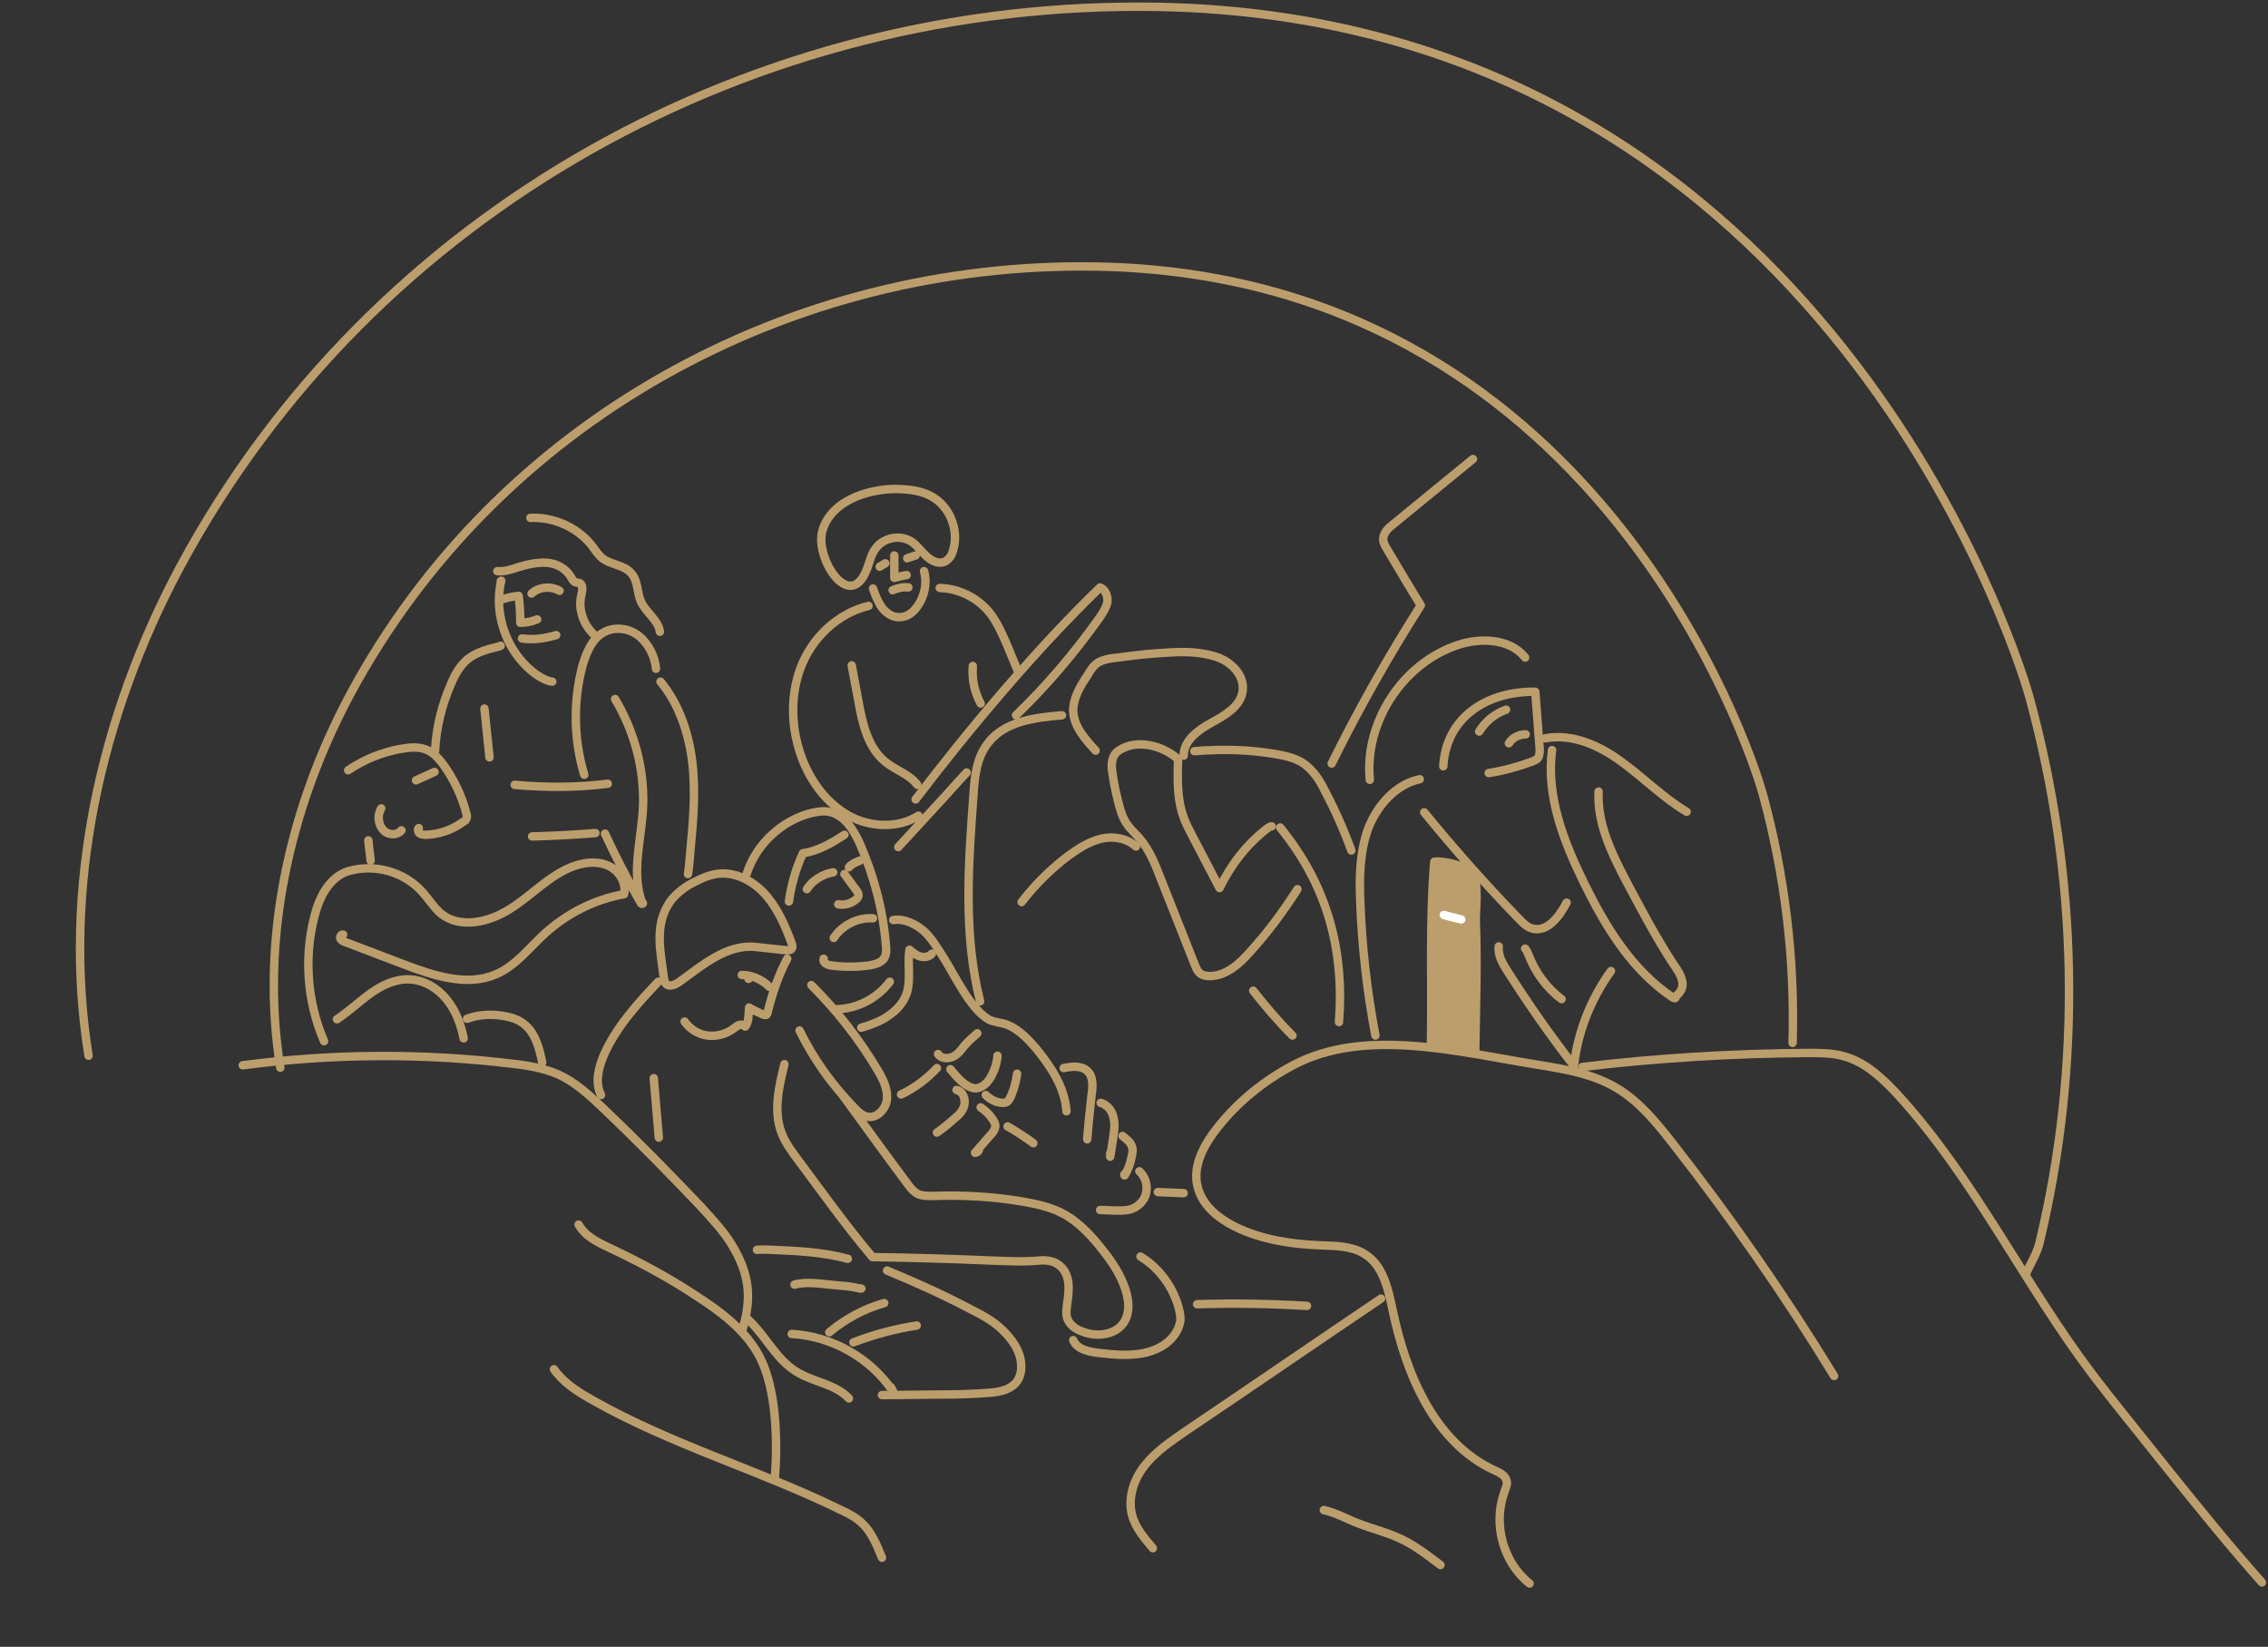 <svg width="270" height="196" viewBox="0 0 270 196" fill="none" xmlns="http://www.w3.org/2000/svg">
<rect x="0" y="0" width="270" height="196" fill="#333333" stroke="none"/>
<g clip-path="url(#clip0_647_6245)">
<path d="M182.099 188.466C178.961 185.996 177.693 181.39 179.095 177.585C179.228 177.118 179.495 176.651 179.362 176.25C179.228 175.583 178.494 175.249 177.893 174.982C170.817 171.711 167.413 163.634 165.811 156.024C165.277 153.488 164.676 150.55 162.406 149.215C160.871 148.281 159.002 148.281 157.2 148.214C153.729 148.081 150.191 147.546 147.053 146.011C145.051 145.01 143.115 143.475 142.581 141.272C141.913 138.735 143.382 136.132 145.051 134.062C147.454 131.058 150.524 128.589 153.929 126.786C162.473 122.247 173.488 125.184 183.033 126.719C186.304 127.253 189.642 127.788 192.512 129.523C195.182 131.125 197.185 133.595 199.121 136.065C206.063 144.943 212.471 154.155 218.346 163.768" stroke="#BC9E6D" stroke-width="1.001" stroke-miterlimit="10" stroke-linecap="round" stroke-linejoin="round"/>
<path d="M241.242 151.485C241.776 150.283 242.443 149.282 242.777 148.014C247.917 126.719 247.383 104.224 241.642 83.13C239.506 75.319 215.141 2.358 138.041 0.823C89.979 -0.112 44.319 24.921 21.423 67.509C11.944 85.199 7.338 105.826 10.542 125.651" stroke="#BC9E6D" stroke-width="1.001" stroke-miterlimit="10" stroke-linecap="round" stroke-linejoin="round"/>
<path d="M33.372 127.066C30.925 111.924 34.443 96.17 41.682 82.659C59.17 50.132 94.043 31.013 130.751 31.727C189.637 32.899 208.246 88.624 209.878 94.589C212.491 104.192 213.692 114.175 213.404 124.118" stroke="#BC9E6D" stroke-width="1.001" stroke-miterlimit="10" stroke-linecap="round" stroke-linejoin="round"/>
<path d="M177.225 92.007C178.961 91.74 180.63 91.273 182.299 90.672C182.566 90.539 182.899 90.472 183.1 90.205C183.3 89.871 183.3 89.471 183.3 89.137C183.1 86.868 182.966 84.598 182.766 82.328C176.958 82.262 172.152 85.399 171.818 91.207" stroke="#BC9E6D" stroke-width="1.001" stroke-miterlimit="10" stroke-linecap="round" stroke-linejoin="round"/>
<path d="M181.565 78.257C179.762 75.987 176.224 75.853 173.487 76.788C166.946 78.991 162.406 86 163.074 92.809" stroke="#BC9E6D" stroke-width="1.001" stroke-miterlimit="10" stroke-linecap="round" stroke-linejoin="round"/>
<path d="M170.35 124.249C170.483 116.907 170.149 109.831 170.75 102.555C171.685 102.421 174.422 102.955 175.223 103.89C176.157 104.958 175.623 108.429 175.69 109.764C175.89 114.437 175.69 120.444 175.623 125.117" fill="#BC9E6D"/>
<path d="M170.35 124.249C170.483 116.907 170.149 109.831 170.75 102.555C171.685 102.421 174.422 102.955 175.223 103.89C176.157 104.958 175.623 108.429 175.69 109.764C175.89 114.437 175.69 120.444 175.623 125.117" stroke="#BC9E6D" stroke-width="1.001" stroke-miterlimit="10" stroke-linecap="round" stroke-linejoin="round"/>
<path d="M169.015 92.742C166.145 93.343 163.942 95.879 162.874 98.616C161.872 101.42 161.806 104.424 161.939 107.361C162.139 112.701 162.74 117.975 163.741 123.248" stroke="#BC9E6D" stroke-width="1.001" stroke-miterlimit="10" stroke-linecap="round" stroke-linejoin="round"/>
<path d="M169.549 96.68C173.087 101.019 176.825 105.225 180.763 109.297C181.231 109.764 181.698 110.298 182.365 110.498C184.168 111.032 185.636 109.096 186.504 107.428" stroke="#BC9E6D" stroke-width="1.001" stroke-miterlimit="10" stroke-linecap="round" stroke-linejoin="round"/>
<path d="M183.967 87.869C187.171 87.268 190.442 88.737 193.045 90.672C195.715 92.608 197.985 94.945 200.789 96.613" stroke="#BC9E6D" stroke-width="1.001" stroke-miterlimit="10" stroke-linecap="round" stroke-linejoin="round"/>
<path d="M176.091 87.068C176.825 85.866 177.96 84.932 179.295 84.465" stroke="#BC9E6D" stroke-width="1.001" stroke-miterlimit="10" stroke-linecap="round" stroke-linejoin="round"/>
<path d="M179.628 88.469C180.028 87.802 180.829 87.401 181.631 87.401" stroke="#BC9E6D" stroke-width="1.001" stroke-miterlimit="10" stroke-linecap="round" stroke-linejoin="round"/>
<path d="M171.885 108.896C172.552 109.096 173.22 109.23 173.954 109.43" stroke="white" stroke-width="1.001" stroke-miterlimit="10" stroke-linecap="round" stroke-linejoin="round"/>
<path d="M188.373 126.986C197.251 125.918 206.263 125.384 215.208 125.318C216.676 125.318 218.145 125.318 219.547 125.718C222.15 126.452 224.153 128.388 225.955 130.324C235.1 140.337 241.041 152.953 249.252 163.767C250.387 165.236 251.522 166.705 252.656 168.106C254.526 170.443 256.395 172.779 258.264 175.116C261.868 179.588 265.473 184.06 269.278 188.333" stroke="#BC9E6D" stroke-width="1.001" stroke-miterlimit="10" stroke-linecap="round" stroke-linejoin="round"/>
<path d="M164.409 154.555C157.066 159.495 148.521 165.369 141.178 170.309C139.443 171.511 137.641 172.712 136.306 174.381C134.97 176.05 134.236 178.253 134.77 180.322C135.171 181.857 136.239 183.059 137.24 184.261" stroke="#BC9E6D" stroke-width="1.001" stroke-miterlimit="10" stroke-linecap="round" stroke-linejoin="round"/>
<path d="M157.6 179.721C159.068 180.055 160.336 180.789 161.738 181.323C163.274 181.924 164.942 182.325 166.411 182.992C168.28 183.793 169.882 185.062 171.484 186.263" stroke="#BC9E6D" stroke-width="1.001" stroke-miterlimit="10" stroke-linecap="round" stroke-linejoin="round"/>
<path d="M63.144 61.635C66.081 61.501 69.018 62.903 70.687 65.24C70.954 65.64 71.221 65.974 71.555 66.308C72.556 67.242 74.291 67.175 75.159 68.243C75.96 69.111 75.827 70.513 76.294 71.581C76.895 72.916 78.363 73.784 78.564 75.186" stroke="#BC9E6D" stroke-width="1.001" stroke-miterlimit="10" stroke-linecap="round" stroke-linejoin="round"/>
<path d="M59.605 69.178L59.672 69.112C58.671 73.25 60.473 77.99 64.011 80.393C64.545 80.727 65.146 81.06 65.747 81.127" stroke="#BC9E6D" stroke-width="1.001" stroke-miterlimit="10" stroke-linecap="round" stroke-linejoin="round"/>
<path d="M59.206 67.977C60.074 68.043 60.875 67.776 61.676 67.509C62.744 67.175 63.946 66.909 65.08 66.975C66.215 67.042 67.35 67.643 67.951 68.644C68.084 68.911 68.284 69.245 68.552 69.312C68.685 69.378 68.819 69.312 68.952 69.378C69.419 69.512 69.353 70.246 69.219 70.78C68.752 72.582 69.553 74.652 71.021 75.787" stroke="#BC9E6D" stroke-width="1.001" stroke-miterlimit="10" stroke-linecap="round" stroke-linejoin="round"/>
<path d="M63.277 70.647C64.145 69.846 65.547 69.712 66.615 70.313" stroke="#BC9E6D" stroke-width="1.001" stroke-miterlimit="10" stroke-linecap="round" stroke-linejoin="round"/>
<path d="M59.539 71.381C60.273 71.181 61.008 70.98 61.742 70.914C61.875 71.848 61.942 73.117 61.942 74.118C62.61 74.118 63.277 73.984 63.945 73.717" stroke="#BC9E6D" stroke-width="1.001" stroke-miterlimit="10" stroke-linecap="round" stroke-linejoin="round"/>
<path d="M62.143 75.987C63.478 76.187 64.879 75.987 66.215 75.587" stroke="#BC9E6D" stroke-width="1.001" stroke-miterlimit="10" stroke-linecap="round" stroke-linejoin="round"/>
<path d="M184.769 89.271C184.034 94.744 186.171 100.218 188.64 105.225C191.177 110.365 194.314 115.505 199.121 118.709C199.254 118.776 199.388 118.842 199.454 118.776C199.521 118.709 199.254 118.575 199.321 118.709C199.989 118.242 200.456 117.574 200.256 116.773C200.122 116.039 199.655 115.371 199.187 114.704C197.185 111.633 195.449 108.362 193.714 105.091C191.911 101.687 190.109 98.015 190.309 94.21" stroke="#BC9E6D" stroke-width="1.001" stroke-miterlimit="10" stroke-linecap="round" stroke-linejoin="round"/>
<path d="M151.391 98.349C151.191 98.349 151.058 98.483 150.924 98.549C148.454 100.419 146.518 102.955 145.183 105.692C144.115 103.623 143.047 101.62 141.979 99.551C141.579 98.75 141.111 97.949 140.844 97.081C140.11 94.945 140.177 92.608 140.244 90.339C138.641 88.937 136.105 88.136 134.102 88.87C133.568 89.07 133.034 89.338 132.7 89.805C132.3 90.406 132.3 91.273 132.433 92.008C132.634 93.476 132.967 94.945 133.368 96.347C133.568 96.947 133.768 97.548 134.169 98.082C134.569 98.683 135.17 99.217 135.638 99.751C136.839 101.153 137.507 102.822 138.174 104.557C139.509 107.962 140.911 111.433 142.246 114.837C142.38 115.171 142.513 115.505 142.78 115.772C143.114 116.106 143.648 116.172 144.115 116.172C146.051 116.106 147.653 114.637 148.921 113.168C150.991 110.899 152.793 108.429 154.462 105.826" stroke="#BC9E6D" stroke-width="1.001" stroke-miterlimit="10" stroke-linecap="round" stroke-linejoin="round"/>
<path d="M152.393 98.483C157.933 105.291 160.069 112.901 159.402 121.646" stroke="#BC9E6D" stroke-width="1.001" stroke-miterlimit="10" stroke-linecap="round" stroke-linejoin="round"/>
<path d="M140.911 89.938C140.911 88.136 142.647 86.868 144.249 86C145.851 85.132 147.653 84.064 147.92 82.328C148.121 81.127 147.52 79.925 146.518 79.124C145.584 78.323 144.382 77.99 143.181 77.789C141.245 77.456 139.242 77.656 137.24 77.789C135.638 77.923 134.102 78.123 132.567 78.323C131.966 78.39 131.365 78.523 130.831 78.79C130.231 79.124 129.83 79.725 129.496 80.326C128.629 81.594 127.761 83.063 127.761 84.598C127.827 86.467 129.163 87.936 130.431 89.338" stroke="#BC9E6D" stroke-width="1.001" stroke-miterlimit="10" stroke-linecap="round" stroke-linejoin="round"/>
<path d="M126.426 85.132C123.155 85.399 119.484 85.866 117.548 88.536C116.213 90.272 116.012 92.608 115.879 94.745C115.278 102.888 114.677 111.233 116.68 119.176" stroke="#BC9E6D" stroke-width="1.001" stroke-miterlimit="10" stroke-linecap="round" stroke-linejoin="round"/>
<path d="M142.18 89.404C145.384 89.137 148.655 89.204 151.792 89.738C152.994 89.938 154.195 90.205 155.197 90.873C156.331 91.674 157.132 92.875 157.733 94.144C158.935 96.413 160.003 98.816 160.871 101.219" stroke="#BC9E6D" stroke-width="1.001" stroke-miterlimit="10" stroke-linecap="round" stroke-linejoin="round"/>
<path d="M88.91 103.956C90.045 100.419 93.116 97.615 96.653 96.747C97.321 96.614 97.989 96.48 98.656 96.614C100.525 96.947 101.66 98.817 102.394 100.485C104.063 104.29 105.131 108.362 105.465 112.501C105.532 113.035 105.532 113.569 105.265 114.036C104.864 114.637 104.13 114.77 103.462 114.904C101.927 115.104 100.392 115.104 98.923 114.904C98.456 114.837 97.922 114.57 98.055 114.103" stroke="#BC9E6D" stroke-width="1.001" stroke-miterlimit="10" stroke-linecap="round" stroke-linejoin="round"/>
<path d="M99.257 111.633C100.258 110.098 102.127 109.163 103.93 109.297" stroke="#BC9E6D" stroke-width="1.001" stroke-miterlimit="10" stroke-linecap="round" stroke-linejoin="round"/>
<path d="M99.791 107.628C100.525 107.761 101.26 107.561 101.86 107.094C102.061 106.96 102.261 106.693 102.194 106.493C102.194 106.293 102.061 106.159 101.994 106.026C101.527 105.358 100.993 104.691 100.525 104.023" stroke="#BC9E6D" stroke-width="1.001" stroke-miterlimit="10" stroke-linecap="round" stroke-linejoin="round"/>
<path d="M96.054 105.826C96.321 105.425 96.654 105.024 97.055 104.757C97.656 104.29 98.39 103.956 99.191 103.823" stroke="#BC9E6D" stroke-width="1.001" stroke-miterlimit="10" stroke-linecap="round" stroke-linejoin="round"/>
<path d="M101.06 103.222C101.393 102.755 102.395 102.421 102.395 102.421" stroke="#BC9E6D" stroke-width="1.001" stroke-miterlimit="10" stroke-linecap="round" stroke-linejoin="round"/>
<path d="M93.918 107.294C94.185 105.359 94.719 103.423 95.587 101.554C97.389 101.287 98.991 100.352 100.527 99.351" stroke="#BC9E6D" stroke-width="1.001" stroke-miterlimit="10" stroke-linecap="round" stroke-linejoin="round"/>
<path d="M99.657 120.111C102.127 120.044 104.463 118.776 105.932 116.84" stroke="#BC9E6D" stroke-width="1.001" stroke-miterlimit="10" stroke-linecap="round" stroke-linejoin="round"/>
<path d="M102.528 122.314C103.663 121.98 104.798 121.579 105.732 120.912C106.734 120.244 107.535 119.376 107.935 118.242C108.469 116.573 108.002 114.77 108.269 113.035C108.67 113.369 109.07 113.702 109.537 113.836C110.005 113.969 110.605 113.903 110.939 113.502" stroke="#BC9E6D" stroke-width="1.001" stroke-miterlimit="10" stroke-linecap="round" stroke-linejoin="round"/>
<path d="M106.333 109.497C107.668 109.297 109.003 109.964 110.004 110.832C111.006 111.766 111.673 112.968 112.408 114.103C113.743 116.239 115.411 119.844 117.548 121.245C118.282 121.713 119.15 121.646 119.951 121.98C121.286 122.514 122.354 123.649 123.288 124.717C125.091 126.919 126.76 129.389 126.96 132.26" stroke="#BC9E6D" stroke-width="1.001" stroke-miterlimit="10" stroke-linecap="round" stroke-linejoin="round"/>
<path d="M126.627 127.12C127.561 126.919 128.696 126.786 129.431 127.453C130.165 128.121 130.098 129.256 129.965 130.19C129.764 131.993 129.564 133.795 129.431 135.597" stroke="#BC9E6D" stroke-width="1.001" stroke-miterlimit="10" stroke-linecap="round" stroke-linejoin="round"/>
<path d="M131.032 131.258C131.833 131.459 132.434 132.26 132.568 133.061C132.768 133.862 132.634 134.73 132.501 135.531C132.367 136.265 132.301 136.999 132.167 137.667C132.167 137.533 132.167 137.4 132.167 137.266" stroke="#BC9E6D" stroke-width="1.001" stroke-miterlimit="10" stroke-linecap="round" stroke-linejoin="round"/>
<path d="M133.636 135.197C134.036 135.531 134.504 135.864 134.704 136.332C134.904 136.732 134.837 137.266 134.704 137.734C134.57 138.468 134.303 139.202 133.903 139.87C133.903 139.936 133.836 139.87 133.836 139.803C133.836 139.736 133.903 139.736 133.97 139.736" stroke="#BC9E6D" stroke-width="1.001" stroke-miterlimit="10" stroke-linecap="round" stroke-linejoin="round"/>
<path d="M135.639 139.403C136.373 140.07 136.64 141.071 136.44 142.006C136.239 142.94 135.438 143.675 134.571 143.942C134.036 144.075 133.502 144.075 132.968 144.075C132.301 144.075 131.633 144.009 130.966 144.009" stroke="#BC9E6D" stroke-width="1.001" stroke-miterlimit="10" stroke-linecap="round" stroke-linejoin="round"/>
<path d="M113.142 127.254C113.809 128.055 114.877 129.39 116.012 129.523C116.813 129.59 117.547 128.922 117.948 128.188C118.415 127.387 118.682 126.519 118.749 125.651" stroke="#BC9E6D" stroke-width="1.001" stroke-miterlimit="10" stroke-linecap="round" stroke-linejoin="round"/>
<path d="M117.348 130.324C117.882 130.858 118.549 131.192 119.283 131.258C119.484 131.258 119.684 131.258 119.818 131.192C120.018 131.058 120.151 130.858 120.218 130.724C120.685 129.79 120.952 128.789 121.086 127.787" stroke="#BC9E6D" stroke-width="1.001" stroke-miterlimit="10" stroke-linecap="round" stroke-linejoin="round"/>
<path d="M113.875 129.723C114.61 129.857 114.943 130.725 114.81 131.459C114.676 132.193 114.142 132.727 113.542 133.194C112.874 133.795 112.207 134.329 111.539 134.797" stroke="#BC9E6D" stroke-width="1.001" stroke-miterlimit="10" stroke-linecap="round" stroke-linejoin="round"/>
<path d="M116.747 131.793C117.214 132.126 117.681 132.527 118.015 132.994C118.215 133.261 118.415 133.528 118.482 133.862C118.549 134.396 118.148 134.863 117.815 135.197C117.214 135.865 116.68 136.532 116.079 137.2C116.346 137.2 116.613 136.933 116.546 136.666" stroke="#BC9E6D" stroke-width="1.001" stroke-miterlimit="10" stroke-linecap="round" stroke-linejoin="round"/>
<path d="M119.951 134.062C121.019 134.663 122.021 135.33 123.022 136.065" stroke="#BC9E6D" stroke-width="1.001" stroke-miterlimit="10" stroke-linecap="round" stroke-linejoin="round"/>
<path d="M100.393 130.457C102.929 133.929 105.466 137.466 108.069 140.938C108.403 141.405 108.737 141.805 109.204 142.072C109.738 142.339 110.406 142.339 111.073 142.339C114.611 142.206 118.216 142.406 121.754 143.007C123.289 143.274 124.824 143.608 126.226 144.275C128.028 145.143 129.497 146.612 130.765 148.147C131.967 149.616 133.102 151.151 133.769 152.887C134.37 154.355 134.637 156.157 133.769 157.426C132.768 158.894 130.565 159.161 128.896 158.494C128.095 158.227 127.294 157.693 127.027 156.825C126.894 156.358 126.96 155.824 127.027 155.29C127.161 154.355 127.294 153.421 127.161 152.486C126.827 150.684 125.559 149.883 123.823 150.016C121.82 150.216 119.818 150.083 117.748 150.016C113.142 149.816 108.536 149.682 103.864 149.616C100.66 145.811 98.056 142.139 95.119 138.201C94.318 137.133 93.517 136.065 93.05 134.863C92.048 132.26 92.716 129.389 93.383 126.652" stroke="#BC9E6D" stroke-width="1.001" stroke-miterlimit="10" stroke-linecap="round" stroke-linejoin="round"/>
<path d="M96.586 117.24C99.657 120.311 102.327 123.715 104.53 127.454C105.131 128.455 105.665 129.59 105.598 130.725C105.531 131.859 104.53 133.061 103.395 132.927C102.728 132.861 102.127 132.327 101.66 131.793C99.056 129.122 96.853 126.052 95.185 122.647" stroke="#BC9E6D" stroke-width="1.001" stroke-miterlimit="10" stroke-linecap="round" stroke-linejoin="round"/>
<path d="M111.673 125.451C112.007 125.985 112.808 126.052 113.408 125.785C114.009 125.518 114.41 124.984 114.81 124.45C115.278 123.916 115.812 123.448 116.346 122.981" stroke="#BC9E6D" stroke-width="1.001" stroke-miterlimit="10" stroke-linecap="round" stroke-linejoin="round"/>
<path d="M107.268 130.257C108.87 129.523 110.338 128.388 111.54 127.12" stroke="#BC9E6D" stroke-width="1.001" stroke-miterlimit="10" stroke-linecap="round" stroke-linejoin="round"/>
<path d="M135.771 149.549C137.974 150.884 139.643 153.154 140.31 155.623C140.444 156.158 140.577 156.692 140.511 157.226C140.444 157.693 140.244 158.227 139.977 158.627C139.109 160.029 137.507 160.83 135.838 161.097C134.236 161.364 132.567 161.231 130.898 161.031C129.697 160.897 128.228 160.63 127.761 159.495" stroke="#BC9E6D" stroke-width="1.001" stroke-miterlimit="10" stroke-linecap="round" stroke-linejoin="round"/>
<path d="M142.513 155.223C146.852 155.09 151.257 155.156 155.596 155.423" stroke="#BC9E6D" stroke-width="1.001" stroke-miterlimit="10" stroke-linecap="round" stroke-linejoin="round"/>
<path d="M137.841 141.872C138.842 141.939 139.843 141.939 140.911 142.006" stroke="#BC9E6D" stroke-width="1.001" stroke-miterlimit="10" stroke-linecap="round" stroke-linejoin="round"/>
<path d="M121.62 107.361C123.222 105.291 125.091 103.422 127.227 101.82C128.429 100.952 129.697 100.151 131.099 99.818C132.501 99.484 134.17 99.751 135.238 100.752" stroke="#BC9E6D" stroke-width="1.001" stroke-miterlimit="10" stroke-linecap="round" stroke-linejoin="round"/>
<path d="M149.189 117.908C150.658 119.777 152.193 121.579 153.862 123.248" stroke="#BC9E6D" stroke-width="1.001" stroke-miterlimit="10" stroke-linecap="round" stroke-linejoin="round"/>
<path d="M89.912 112.701C91.18 112.835 92.448 112.968 93.65 113.102C93.783 113.102 93.984 113.102 94.117 113.035C94.451 112.835 94.317 112.434 94.184 112.101C93.45 110.165 92.649 108.296 91.314 106.694C89.978 105.091 88.043 103.957 86.04 103.957C84.772 103.957 83.57 104.491 82.435 105.091C81.434 105.625 80.499 106.36 79.832 107.228C77.829 110.031 78.63 113.235 79.031 116.373C79.098 116.64 79.098 116.907 79.298 117.107C79.698 117.508 80.433 117.174 80.9 116.84C83.57 114.904 86.507 112.368 89.912 112.701Z" stroke="#BC9E6D" stroke-width="1.001" stroke-miterlimit="10" stroke-linecap="round" stroke-linejoin="round"/>
<path d="M89.11 116.306C89.11 116.373 89.11 116.44 89.11 116.507" stroke="#BC9E6D" stroke-width="1.001" stroke-miterlimit="10" stroke-linecap="round" stroke-linejoin="round"/>
<path d="M88.31 116.039C89.511 116.039 90.713 116.573 91.581 117.441" stroke="#BC9E6D" stroke-width="1.001" stroke-miterlimit="10" stroke-linecap="round" stroke-linejoin="round"/>
<path d="M93.717 114.103C92.649 116.106 91.915 118.309 91.38 120.511C91.38 120.578 91.314 120.712 91.247 120.778C91.18 120.845 91.047 120.778 90.913 120.778C90.312 120.511 89.712 120.244 89.178 119.911C89.111 120.578 89.178 121.646 88.71 122.18C88.577 121.98 88.243 121.913 88.043 121.98C87.776 122.047 87.576 122.247 87.375 122.381C86.507 123.048 85.373 123.382 84.238 123.248C83.103 123.115 82.102 122.447 81.501 121.58" stroke="#BC9E6D" stroke-width="1.001" stroke-miterlimit="10" stroke-linecap="round" stroke-linejoin="round"/>
<path d="M78.364 116.84C75.827 119.51 73.291 122.314 71.822 125.718C71.221 127.187 70.821 128.922 71.555 130.324" stroke="#BC9E6D" stroke-width="1.001" stroke-miterlimit="10" stroke-linecap="round" stroke-linejoin="round"/>
<path d="M77.829 128.321C78.029 130.658 78.23 133.061 78.43 135.397" stroke="#BC9E6D" stroke-width="1.001" stroke-miterlimit="10" stroke-linecap="round" stroke-linejoin="round"/>
<path d="M105.599 151.218C109.003 152.62 112.408 154.155 115.679 155.891C117.014 156.558 118.349 157.292 119.417 158.36C120.485 159.429 121.419 160.697 121.553 162.232C121.62 162.9 121.553 163.567 121.219 164.168C120.552 165.37 119.016 165.703 117.614 165.77C115.879 165.904 114.143 165.97 112.408 165.97C109.938 165.97 107.468 166.037 104.998 166.037" stroke="#BC9E6D" stroke-width="1.001" stroke-miterlimit="10" stroke-linecap="round" stroke-linejoin="round"/>
<path d="M109.137 157.76C106.533 158.16 104.064 158.828 101.594 159.762" stroke="#BC9E6D" stroke-width="1.001" stroke-miterlimit="10" stroke-linecap="round" stroke-linejoin="round"/>
<path d="M105.265 155.089C102.862 155.757 100.659 156.959 98.724 158.561" stroke="#BC9E6D" stroke-width="1.001" stroke-miterlimit="10" stroke-linecap="round" stroke-linejoin="round"/>
<path d="M94.251 158.761C99.057 159.028 103.663 161.631 106.333 165.637C106.267 165.436 106.133 165.303 106.066 165.102" stroke="#BC9E6D" stroke-width="1.001" stroke-miterlimit="10" stroke-linecap="round" stroke-linejoin="round"/>
<path d="M89.11 157.092C91.18 159.028 92.381 161.765 94.784 163.233C96.787 164.502 99.457 164.702 101.059 166.437" stroke="#BC9E6D" stroke-width="1.001" stroke-miterlimit="10" stroke-linecap="round" stroke-linejoin="round"/>
<path d="M90.112 148.748C90.713 148.681 91.314 148.748 91.848 148.748C94.918 148.882 97.989 149.015 100.926 149.816" stroke="#BC9E6D" stroke-width="1.001" stroke-miterlimit="10" stroke-linecap="round" stroke-linejoin="round"/>
<path d="M94.585 152.887C96.053 152.486 97.923 152.82 99.391 152.953C100.259 153.02 101.194 153.087 102.061 153.287C102.195 153.287 102.929 153.421 102.328 153.354" stroke="#BC9E6D" stroke-width="1.001" stroke-miterlimit="10" stroke-linecap="round" stroke-linejoin="round"/>
<path d="M28.899 126.786C39.513 125.384 50.261 125.318 60.874 126.586C62.743 126.786 64.679 127.12 66.415 127.854C68.484 128.789 70.153 130.324 71.755 131.859C75.76 135.664 79.632 139.603 83.437 143.608C84.705 145.01 86.04 146.412 87.041 148.014C89.244 151.618 89.578 154.422 88.31 158.494" stroke="#BC9E6D" stroke-width="1.001" stroke-miterlimit="10" stroke-linecap="round" stroke-linejoin="round"/>
<path d="M68.885 145.744C69.686 147.213 71.355 147.947 72.89 148.681C76.294 150.283 79.632 152.086 82.769 154.155C85.773 156.091 88.777 158.294 90.446 161.498C92.449 165.37 92.582 171.511 92.248 175.917" stroke="#BC9E6D" stroke-width="1.001" stroke-miterlimit="10" stroke-linecap="round" stroke-linejoin="round"/>
<path d="M65.947 162.966C67.082 164.569 68.751 165.637 70.42 166.571C79.899 171.978 90.513 174.982 100.258 179.788C101.126 180.189 101.994 180.656 102.662 181.324C103.796 182.392 104.397 183.927 104.998 185.396" stroke="#BC9E6D" stroke-width="1.001" stroke-miterlimit="10" stroke-linecap="round" stroke-linejoin="round"/>
<path d="M78.096 79.592C77.963 78.123 77.229 76.654 76.094 75.72C74.959 74.785 73.223 74.518 71.888 75.253C70.487 75.987 69.819 77.656 69.352 79.191C68.217 83.463 68.284 88.003 69.552 92.208" stroke="#BC9E6D" stroke-width="1.001" stroke-miterlimit="10" stroke-linecap="round" stroke-linejoin="round"/>
<path d="M73.224 83.196C75.494 87.001 76.695 91.407 76.562 95.813C76.428 99.751 75.093 103.69 76.428 107.428C76.428 107.294 76.628 107.495 76.495 107.561C76.361 107.628 76.295 107.495 76.228 107.361C74.693 104.691 73.291 101.954 72.022 99.217" stroke="#BC9E6D" stroke-width="1.001" stroke-miterlimit="10" stroke-linecap="round" stroke-linejoin="round"/>
<path d="M78.63 81.127C80.9 83.864 82.034 87.402 82.435 90.873C82.835 94.411 82.502 97.949 82.168 101.487C82.101 102.355 82.034 103.222 81.901 104.023" stroke="#BC9E6D" stroke-width="1.001" stroke-miterlimit="10" stroke-linecap="round" stroke-linejoin="round"/>
<path d="M103.129 67.909C103.53 66.975 103.663 65.974 104.264 65.239C105.265 63.904 107.335 63.571 108.67 64.572C109.27 65.039 109.738 65.707 110.338 66.241C110.939 66.775 111.74 67.175 112.475 66.841C113.009 66.574 113.342 66.04 113.476 65.44C114.21 63.036 113.009 60.166 110.806 59.031C109.804 58.497 108.67 58.297 107.535 58.23C104.064 57.963 99.057 59.298 97.922 63.103C96.921 66.241 101.06 72.916 103.129 67.909Z" stroke="#BC9E6D" stroke-width="1.001" stroke-miterlimit="10" stroke-linecap="round" stroke-linejoin="round"/>
<path d="M103.93 70.046C104.197 70.847 104.53 71.648 104.998 72.316C105.532 72.983 106.266 73.517 107.134 73.451C108.002 73.451 108.736 72.85 109.203 72.182C110.071 70.981 110.405 69.379 110.004 67.977" stroke="#BC9E6D" stroke-width="1.001" stroke-miterlimit="10" stroke-linecap="round" stroke-linejoin="round"/>
<path d="M106.267 70.246C106.867 69.979 107.535 69.845 108.136 69.912" stroke="#BC9E6D" stroke-width="1.001" stroke-miterlimit="10" stroke-linecap="round" stroke-linejoin="round"/>
<path d="M106.467 66.108C106.467 66.975 106.467 67.91 106.467 68.778C106.934 68.644 107.468 68.511 107.935 68.444" stroke="#BC9E6D" stroke-width="1.001" stroke-miterlimit="10" stroke-linecap="round" stroke-linejoin="round"/>
<path d="M104.731 67.443C104.932 67.309 105.199 67.176 105.399 67.042" stroke="#BC9E6D" stroke-width="1.001" stroke-miterlimit="10" stroke-linecap="round" stroke-linejoin="round"/>
<path d="M108.002 66.441C108.336 66.308 108.669 66.241 109.003 66.108" stroke="#BC9E6D" stroke-width="1.001" stroke-miterlimit="10" stroke-linecap="round" stroke-linejoin="round"/>
<path d="M103.396 72.115C99.725 72.983 96.654 75.92 95.319 79.458C93.984 82.996 94.184 87.001 95.586 90.539C96.654 93.209 98.523 95.679 101.06 97.081C103.597 98.483 106.934 98.616 109.337 97.081" stroke="#BC9E6D" stroke-width="1.001" stroke-miterlimit="10" stroke-linecap="round" stroke-linejoin="round"/>
<path d="M101.394 79.191C101.661 80.593 101.928 82.061 102.195 83.463C102.662 86.133 103.329 89.004 105.399 90.673C106.6 91.674 108.269 92.141 109.204 93.409" stroke="#BC9E6D" stroke-width="1.001" stroke-miterlimit="10" stroke-linecap="round" stroke-linejoin="round"/>
<path d="M111.873 69.979C114.143 70.046 116.346 71.114 117.814 72.916C118.749 74.118 119.349 75.52 119.95 76.921C120.351 77.856 120.684 78.724 121.085 79.658" stroke="#BC9E6D" stroke-width="1.001" stroke-miterlimit="10" stroke-linecap="round" stroke-linejoin="round"/>
<path d="M115.812 79.258C115.679 80.793 116.012 82.395 116.747 83.73" stroke="#BC9E6D" stroke-width="1.001" stroke-miterlimit="10" stroke-linecap="round" stroke-linejoin="round"/>
<path d="M109.003 95.145C115.344 86.801 123.422 77.188 130.965 69.912C131.632 70.179 131.899 70.98 131.833 71.648C131.699 72.315 131.299 72.916 130.898 73.517C127.961 77.656 124.623 81.594 120.952 85.132" stroke="#BC9E6D" stroke-width="1.001" stroke-miterlimit="10" stroke-linecap="round" stroke-linejoin="round"/>
<path d="M115.078 91.941C113.877 93.209 112.742 94.544 111.541 95.813C110.005 97.482 108.47 99.15 106.935 100.819" stroke="#BC9E6D" stroke-width="1.001" stroke-miterlimit="10" stroke-linecap="round" stroke-linejoin="round"/>
<path d="M175.356 54.626C172.152 57.229 169.014 59.832 165.81 62.436C165.276 62.836 164.742 63.37 164.675 64.038C164.609 64.572 164.942 65.039 165.21 65.506C166.545 67.709 167.813 69.912 169.148 72.048C165.276 78.123 161.738 84.398 158.534 90.873" stroke="#BC9E6D" stroke-width="1.001" stroke-miterlimit="10" stroke-linecap="round" stroke-linejoin="round"/>
<path d="M181.563 112.901C181.764 113.102 181.83 113.369 181.964 113.636C182.765 115.705 184.1 117.574 185.902 118.909" stroke="#BC9E6D" stroke-width="1.001" stroke-miterlimit="10" stroke-linecap="round" stroke-linejoin="round"/>
<path d="M178.426 112.634C178.293 113.703 178.893 114.704 179.494 115.638C181.964 119.51 184.567 123.248 187.371 126.853C187.838 122.781 189.374 118.909 191.777 115.572" stroke="#BC9E6D" stroke-width="1.001" stroke-miterlimit="10" stroke-linecap="round" stroke-linejoin="round"/>
<path d="M41.448 91.674C43.317 90.406 45.453 89.538 47.656 89.137C48.791 88.937 49.993 88.804 50.994 89.338C51.728 89.671 52.262 90.339 52.73 90.94C53.998 92.675 54.999 94.745 55.533 96.881C55.6 97.081 55.6 97.215 55.533 97.415C55.466 97.615 55.333 97.749 55.133 97.815C53.864 98.75 52.329 99.284 50.794 99.351C50.527 99.351 50.26 99.351 49.993 99.217C49.792 99.084 49.659 98.683 49.859 98.55" stroke="#BC9E6D" stroke-width="1.001" stroke-miterlimit="10" stroke-linecap="round" stroke-linejoin="round"/>
<path d="M51.729 91.874C50.995 92.208 50.261 92.542 49.526 92.875" stroke="#BC9E6D" stroke-width="1.001" stroke-miterlimit="10" stroke-linecap="round" stroke-linejoin="round"/>
<path d="M45.388 96.213C45.254 96.413 45.187 96.68 45.121 96.881C44.987 97.615 45.187 98.416 45.788 98.95C46.389 99.417 47.323 99.417 47.791 98.817" stroke="#BC9E6D" stroke-width="1.001" stroke-miterlimit="10" stroke-linecap="round" stroke-linejoin="round"/>
<path d="M43.852 100.018C43.919 100.819 44.053 101.62 44.12 102.421" stroke="#BC9E6D" stroke-width="1.001" stroke-miterlimit="10" stroke-linecap="round" stroke-linejoin="round"/>
<path d="M40.849 111.233C40.648 111.166 40.448 111.433 40.515 111.7C40.581 111.9 40.849 112.034 41.049 112.1C43.385 112.968 45.721 113.903 48.058 114.771C51.596 116.106 55.534 117.441 59.005 115.972C61.408 114.971 63.011 112.768 64.946 111.032C67.55 108.696 70.821 107.027 74.292 106.426C74.626 105.025 73.624 103.489 72.222 102.955C70.821 102.421 69.285 102.688 67.95 103.222C65.213 104.357 63.211 106.627 60.741 108.162C58.271 109.764 54.8 110.565 52.53 108.763C51.663 108.029 51.062 107.027 50.328 106.226C48.191 103.756 44.587 102.755 41.449 103.69C39.513 104.29 38.312 106.226 37.711 108.095C36.109 113.235 36.443 118.976 38.579 123.916" stroke="#BC9E6D" stroke-width="1.001" stroke-miterlimit="10" stroke-linecap="round" stroke-linejoin="round"/>
<path d="M40.113 121.312C41.515 120.378 42.783 119.176 44.185 118.175C45.587 117.174 47.256 116.439 48.925 116.573C50.593 116.706 52.129 117.641 53.197 118.976C54.265 120.311 54.866 121.913 55.2 123.582" stroke="#BC9E6D" stroke-width="1.001" stroke-miterlimit="10" stroke-linecap="round" stroke-linejoin="round"/>
<path d="M55.601 121.246C57.069 120.712 58.738 120.645 60.273 120.979C61.008 121.112 61.742 121.379 62.343 121.846C63.745 122.914 64.212 124.783 64.546 126.452" stroke="#BC9E6D" stroke-width="1.001" stroke-miterlimit="10" stroke-linecap="round" stroke-linejoin="round"/>
<path d="M59.605 76.855C59.538 76.855 59.538 76.855 59.472 76.921C58.136 77.255 56.735 77.589 55.667 78.457C54.732 79.258 54.131 80.326 53.664 81.461C52.596 83.93 51.928 86.601 51.795 89.338" stroke="#BC9E6D" stroke-width="1.001" stroke-miterlimit="10" stroke-linecap="round" stroke-linejoin="round"/>
<path d="M61.274 93.409C64.946 93.743 68.684 93.743 72.356 93.276" stroke="#BC9E6D" stroke-width="1.001" stroke-miterlimit="10" stroke-linecap="round" stroke-linejoin="round"/>
<path d="M63.344 99.55C65.88 99.484 68.35 99.35 70.887 99.15" stroke="#BC9E6D" stroke-width="1.001" stroke-miterlimit="10" stroke-linecap="round" stroke-linejoin="round"/>
<path d="M57.671 84.331C57.871 86.267 58.071 88.203 58.272 90.139" stroke="#BC9E6D" stroke-width="1.001" stroke-miterlimit="10" stroke-linecap="round" stroke-linejoin="round"/>
</g>
<defs>
<clipPath id="clip0_647_6245">
<rect width="270" height="196" fill="white"/>
</clipPath>
</defs>
</svg>
